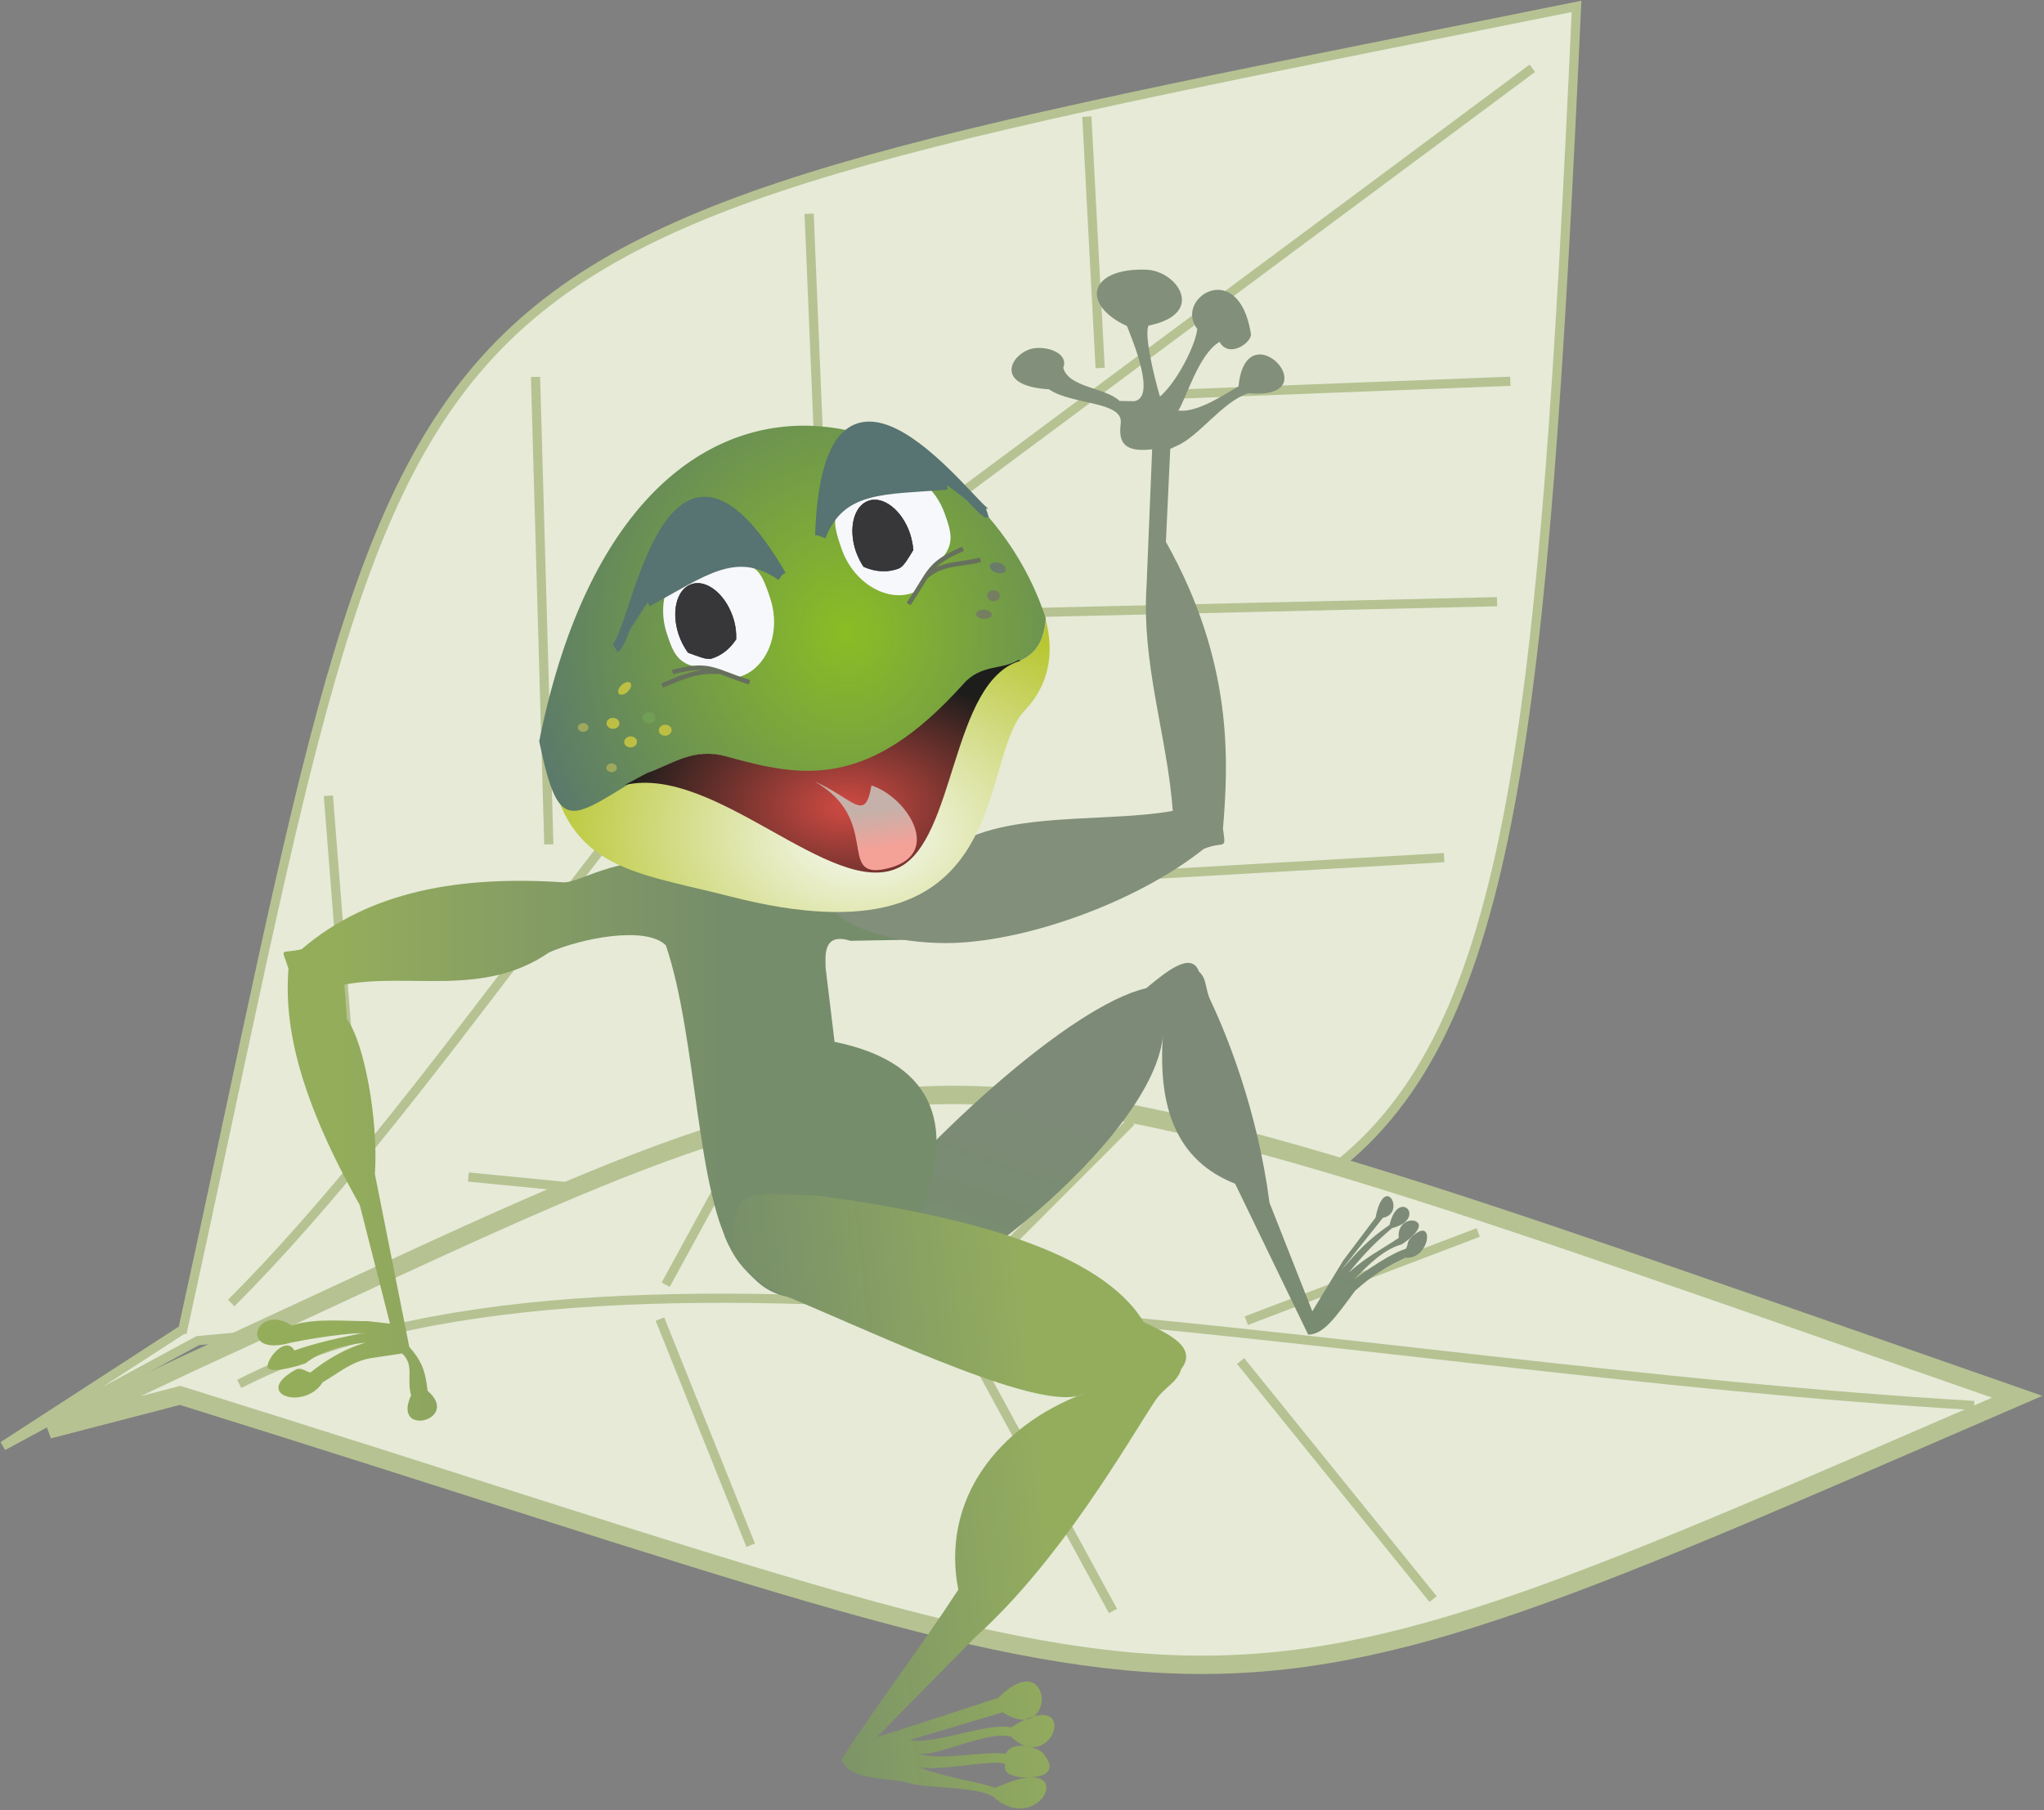 <svg xmlns="http://www.w3.org/2000/svg" viewBox="0 0 892 790">
  <rect x="0" y="0" width="892" height="790" fill="#808080" stroke="none"/>
  <defs>
    <linearGradient id="a" x1="24.864%" x2="76.761%" y1="124.041%" y2="28.143%">
      <stop stop-color="#768E6D" offset="25%"/>
      <stop stop-color="#7D8A78" offset="75%"/>
    </linearGradient>
    <linearGradient id="b" x1="100.006%" x2="-.013%" y1="49.988%" y2="49.988%">
      <stop stop-color="#768D6B" offset="17%"/>
      <stop stop-color="#94AD5B" offset="83%"/>
    </linearGradient>
    <linearGradient id="c" x1="-41.473%" x2="112.663%" y1="61.625%" y2="38.226%">
      <stop stop-color="#768D6B" offset="29%"/>
      <stop stop-color="#94AD5D" offset="71%"/>
    </linearGradient>
    <radialGradient id="d" cx="61.297%" cy="60.903%" r="65.501%" fx="61.297%" fy="60.903%">
      <stop stop-color="#F8FAFA" offset="0%"/>
      <stop stop-color="#B8C631" offset="100%"/>
    </radialGradient>
    <radialGradient id="e" cx="60.686%" cy="62.221%" r="70.865%" fx="60.686%" fy="62.221%">
      <stop stop-color="#8ABD24" offset="0%"/>
      <stop stop-color="#577372" offset="100%"/>
    </radialGradient>
    <radialGradient id="f" cx="55.85%" cy="61.439%" r="59.005%" fx="55.85%" fy="61.439%">
      <stop stop-color="#C74841" offset="5%"/>
      <stop stop-color="#1D1D1B" offset="95%"/>
    </radialGradient>
    <linearGradient id="g" x1="60.88%" x2="45.964%" y1="87.102%" y2="9.159%">
      <stop stop-color="#F4A198" offset="25%"/>
      <stop stop-color="#C5B1A9" offset="75%"/>
    </linearGradient>
  </defs>
  <g fill="none" fill-rule="evenodd">
    <g stroke="#B6C292">
      <path fill="#E6EAD7" stroke-width="4" d="M79.8 580.2C187.9 86.6 145.4 112 688 2.8c-28.8 628.3-53.2 530.1-601.7 582.3l-85 46 78.5-50.9z"/>
      <path stroke-width="4" d="M204.4 513.7l341 33.3"/>
      <path fill="#E6EAD7" stroke-width="8" d="M81.3 595.5c342-157.3 296.5-161 799 14.1-377 163.1-322.1 148.9-801.7-.6l-57.4 14.9 60.1-28.4z"/>
      <path stroke-width="4" d="M100.9 568.7c86-86 166.2-218.1 252.1-304.1L668.7 29.8M474.3 50.9l5.8 109.7m-127-67.3l5.7 136.6m-125.1-65.4l5.8 204m-96.2-21.2l11.5 146.3M509 172.2l150.1-5.8M405 268.4l248.3-5.8m-356 130.9l332.9-19.2M104.4 604c158.3-81.5 479.3-6.8 757.1 9.4M288 575.7l39.6 98.7m92.3-92.2l65.8 120.9M541.4 594l84 103.9M325.1 497.4l-34.6 63.3m203.1-71.2l-69.8 69.9m221.3-21.5l-101.2 38.5"/>
    </g>
    <path fill="url(#a)" d="M28.9 143.7c11.7 11.3 115.2-66.2 117.7-113-2.6 32.8 5.9 55.9 31.4 65.9 10.6 22 21.3 43.9 31.9 65.9 6.8-.1 11.9-7.6 20.5-19.2 7.4-6.6 14-10.8 21.9-14.4 10.9 1.1 13.2-19.1 2.6-8.9-2.2 2.2-1.1 3-2.4 5-4.6 1.5-11.6 5.4-22.6 13.4 6.2-6.3 12.8-13.1 20.8-15.3 4.2-2.7 8.7-6.9 7.2-9.2-1.8-2.7-9.3-1.1-8.5 6.4-8.3 5.5-14.1 8.2-21.9 15.2 5-5.9 9.2-11.2 19-19.5 15.7-4 2.7-17.9-1.1-1.4-9.7 6.7-13.8 11.5-20.9 19.5l18-22.6c10.3-1.9.7-20.2-3.2-.1l-14.1 18.7-13.5 22.2-18.7-47.4c-5.3-40.8-18.9-73.9-25.8-88.4-2.4-5.1-1.4-9.3-5-12.5-3.3-9-14.3.1-23 7.3-32.2 7.3-98 66.2-138.3 119l28 13.4z" transform="translate(361 420)"/>
    <path fill="url(#b)" d="M188.9 181.2l57.6 106.4L208.2 430c-16.4-25.3-15.9-93.9-29.6-134.4-8.7-8.7-37.1-3.1-51 3.1-28.7 19.7-60.6 8.7-89.3 14l1.1 15.1c7.6 10.1 13.8 44.4 12.2 67.6l15 75.4c5.2 6 7 10 8 19.2 14.8 12.7-15.8 20.6-7.2 2-2.1-7.7 1.6-13-3.9-18.3l-13.4 2c-8.6 1.4-14.1 6.4-21.3 10.6-7.9 12.6-31.1 5.2-11.8-5.5 2.4-1.3 4.5.9 6.5 1.2 3.7-2.9 12.3-9.6 24-13-7.6.6-19.7 3.6-26 8.9-4.3 1.7-16.4 4.8-16.7 1.7-.4-3.7 7.9-13.8 11.7-7.2 8.5-3.1 21.8-6.2 30.9-7.6-6.6-.1-21.4 1.9-32.5 4.2-23.5 6.7-15.3-17.8.4-7.5 10-3.4 24.1-1.8 33.2-1.9l9.7 1.1L45 408.9c-26-46.1-33.2-77.5-31.1-103.1-3.1-9.9-4.1-6.3 5.7-8.5 29.8-25.6 69.5-32.2 114.5-29.2 7.8 0 27.1-14.1 54.5-7.6 35.2-22.2 1.2-59 .3-79.3z" transform="translate(112 117)"/>
    <path fill="#768D6B" d="M308.8 317l28.9 67.4-19.4 150.1-2.1 5c4 9.7 8.2 14.3 14.3 19.9 20.2 18.4 59.5-1 71.3-30.2 13.9-34.5 9.4-64.9-37.6-74.5l-3.9-32.3c0-4.5-1.6-15.7 10.8-11.8l28.3-.5.4-14c-15.3-27.9-30.5-19.1-56.8-18.6 1.3-30 .8-21 29.4-29.6l-64-46 .4 15.1z"/>
    <path fill="#818F7B" d="M379.5 384.5c16.1-1.5 19.3-3 27.8-6.8 18.5-25.6 71.8-17.8 104.5-23.8-2.4-32.8-13.8-63.9-11.4-99.1l2.4-58.7c-14.8 1.8-14.3-5.8-13.7-11.5 1-9.6-21.7-7.9-31.3-14.7-25.5-1.5-15.9-16.6-6.5-17.9 6.5-.9 15.1 2.5 12.7 8.5 2.4 8.8 18.3 8.5 24.6 14.5l6.4.1c9.8-1.6-.9-27-3.2-32.8-20.3-9.4-16.7-25.4 8.3-24.6 13.7.4 26.6 19.3 1.1 24.4-1.8 3.7 1.8 20.1 5 31 7.3-6.3 15.4-22 16.3-29.5-10.4-13.3 18-31.7 23.4 2.1.6 3.6-9.5 11-13.7 3.5-9.2 5.4-14.6 24.9-18 30 7.2.8 16.1-4.4 26.3-10.6 3.3-34.4 40.6 6.3 4.2 3-11.4 3.9-21.6 19-31.2 23l-2.8 1.3-1.9 40.6c29.6 52.6 27.3 96.1 24.9 125.3 1.5 9.9.7 4.9-8.4 8.7-29.7 23.7-79.2 41.1-112.6 41.1-45.8-.2-68.4-23.8-33.2-27.1z"/>
    <g transform="translate(235 185)">
      <path fill="url(#c)" d="M84.9 361.3c1.4 4.7 10.1 13.9 23.7 19.6 42.3 17.7 113 51.6 129.4 42.3-37.8 14.2-62.4 46.6-54.8 85.6-17.4 26.7-33.6 47.3-51 74 2.5 7.5 12.7 8 27 9.7 9 3.7 34.2 1.4 40.5 7.7 17.8 14.4 33.6-14.2 10.2-8.8-3.2.7-8.7 3.3-11 3.9-3.2-2-22.2-4.5-34.2-9.5 7.9 3.3 38-4.2 39-.4-1.9 6.4 14.2 6.4 17.8 3.5 3.4-2.7.2-6.9-1.6-9-1.8-2-12.8-5.9-15.9.4-12.4-1-29.6 3.6-39.2-.3 7.5 2.9 29.8-9.8 41.3-7.1 18.8 18 31.2-23.7.1-4-11-2.2-34 7.9-44.2 5.5l40.6-12.1c23.7 15.4 22.2-30.3-2-6.3l-28.1 9.2-24.9 8 42.9-43.6C228 496 257.4 444 269 426.5c4.1-6.2 9.7-7.9 11.5-14 7.5-9.8-6.4-15.7-16.4-20.5-18.5-30.7-76.6-46.3-141.7-55.1-31.4-.8-38.1-5.5-37.5 24.4z"/>
      <path fill="url(#d)" d="M221.4 85.6c3.9 15.3 1 28.8-9.3 39.6-21 22.2-3.3 113.1-128.2 81.1-36.7-9.4-63.5-11.2-75.1-42 8.6 1.3 21.4-2.8 38.7-11.9 11.5-4 20-11.2 34.7-7.1 32.6 9.1 63.6 16.4 103.1-31.6 15.7-11.5 33.8-4.8 36.1-28.1z"/>
      <path fill="url(#e)" d="M221.4 84.9c-1.9 24.2-20.3 17.2-36.2 28.8-39.5 48-70.5 40.7-103.1 31.6-14.7-4.1-23.2 3.1-34.7 7.1C14.1 172 9.2 181.3.3 138.5 39.9-58.1 189-14.2 221.4 84.9z"/>
      <path fill="#F7F8FB" d="M88.7 60.3c5.5 3.4 7.7.9 12.5 16.1 4.9 15.1-1.9 30.7-13.6 34-3.3.9-10.7-3.6-14.6-3.8-12.3-.7-14.2-6.8-16.9-14.8-2.1-6.1-2.2-12.4-.7-17.9C65.9 67.6 76 62.7 88.7 60.3zm43.8-25.8c-2.3 6.1-5.5 5.4-.1 20.4 5.4 15 20.3 23.2 31.5 18.6 3.1-1.3 6.3-9.4 9.2-11.9 9.3-8.1 7.1-14 4.3-22.1-2.1-6.1-5.8-11.1-10.4-14.6-12 1.5-23 3.8-34.5 9.6z"/>
      <path fill="url(#f)" d="M210.5 103.3c-30.8 8.9-28.1 78.7-53.6 90.5-29 13.5-79.8-45.3-119.2-36.2 3-1.6 6.3-3.4 9.8-5.3 11.5-4 20-11.2 34.7-7.1 32.6 9.1 61.7 14.7 103.1-31.6 7.9-8.9 16.8-6.1 24.1-10.5l1.1.2z"/>
      <path fill="#373639" stroke="#1D1D1B" stroke-width=".216" d="M66.8 70c6.4-2.2 14.5 4.2 17.9 14.1 1.2 3.4 1.6 6.8 1.5 9.9-2.7 4.1-6.4 7.1-10.8 8.4-2.2.6-6.4-1.3-10.1-2.6-1.6-2.2-3-4.8-4-7.7-3.4-10-1-19.9 5.5-22.1zm77.3-36.4c6.4-2.2 14.5 4.2 17.9 14.1.8 2.5 1.3 5 1.5 7.3-2 3.3-4.1 7.1-6.2 8-4.8 1.9-10.3 1.6-15.4-.7-1.3-1.9-2.4-4.2-3.3-6.6-3.4-10-1-19.9 5.5-22.1z"/>
      <path d="M122.9 48.8c3.6-108 78-1.5 73.7-10"/>
      <path fill="#577372" d="M195.8 38.8c-13.1-4.8-68.3-86.9-73 10l6.1-10.4 8-6.4 13.6-3.3 18.4-1.6 9-.7 1.6 1.2 16.2 12.3.1-1.1zM47.6 77.9c24.2-13.1 38.8-25.1 58.3-11.3C71 8.6 49.5 38.5 34.6 98l13-20.1z"/>
      <path stroke="#577372" stroke-width="4" d="M105.9 66.5c-19.6-13.8-34.1-1.8-58.3 11.3M106.1 66C56.3-19.6 42.5 91.9 33.5 97.9"/>
      <path stroke="#67705D" stroke-width="2" d="M58.5 108.3c16.4-4.2 17.4-.7 33.6 4.5m-13.2-4.6c-9.6-.7-16.2 2.3-24.9 6m131.3-59.7c-15.6 6.7-14.2 10.1-23.8 24.1m7.5-11.8c7.2-6.4 14.9-5.1 23.9-7.5"/>
      <path stroke="#577372" stroke-width="4" d="M122.7 48.7c3.5-102 69.2-8.5 73.2-9.8m-72.6 10.3c8.8-22.2 27.6-20.2 55-22.5"/>
      <ellipse cx="48.2" cy="128.3" fill="#719E55" rx="2.8" ry="2.4"/>
      <ellipse cx="32.5" cy="130.7" fill="#BDBF44" rx="2.8" ry="2.4"/>
      <path fill="#767E62" d="M192.4 81.4c1.6-.6 3.7-.3 4.8.7 1.1.9.7 2.1-.9 2.7-1.6.6-3.7.3-4.8-.7-1-.9-.6-2.1.9-2.7z"/>
      <ellipse cx="198.6" cy="75" fill="#767E62" rx="2.8" ry="2.4"/>
      <ellipse cx="31.9" cy="150.1" fill="#9EA85C" rx="2.3" ry="1.9"/>
      <ellipse cx="19.5" cy="132.5" fill="#9EA85C" rx="2.3" ry="1.9"/>
      <ellipse cx="55.298" cy="133.696" fill="#BDBF44" transform="rotate(-4.584 55.298 133.696)" rx="2.8" ry="2.4"/>
      <ellipse cx="40.201" cy="138.802" fill="#BDBF44" transform="rotate(-4.584 40.2 138.802)" rx="2.8" ry="2.4"/>
      <path fill="#BDBF44" d="M38.2 117.5c-1.5 1-3.1.9-3.4-.2-.3-1.1.6-2.8 2.2-3.9s3.1-.9 3.4.2c.3 1.1-.7 2.8-2.2 3.9z"/>
      <path fill="#6B7B6A" d="M202.5 65.1c-1.6.4-3.8-.2-4.9-1.5-1.1-1.3-.7-2.6.9-3 1.6-.4 3.8.2 4.9 1.5 1.1 1.3.7 2.6-.9 3z"/>
      <path fill="url(#g)" d="M120.6 156.1c29 16.7 9.7 42.4 30.5 38.2 26.5-5.4 10.1-31.4-5.8-36.5-2.8 16.5-7.6 5.9-24.7-1.7z"/>
    </g>
  </g>
</svg>

